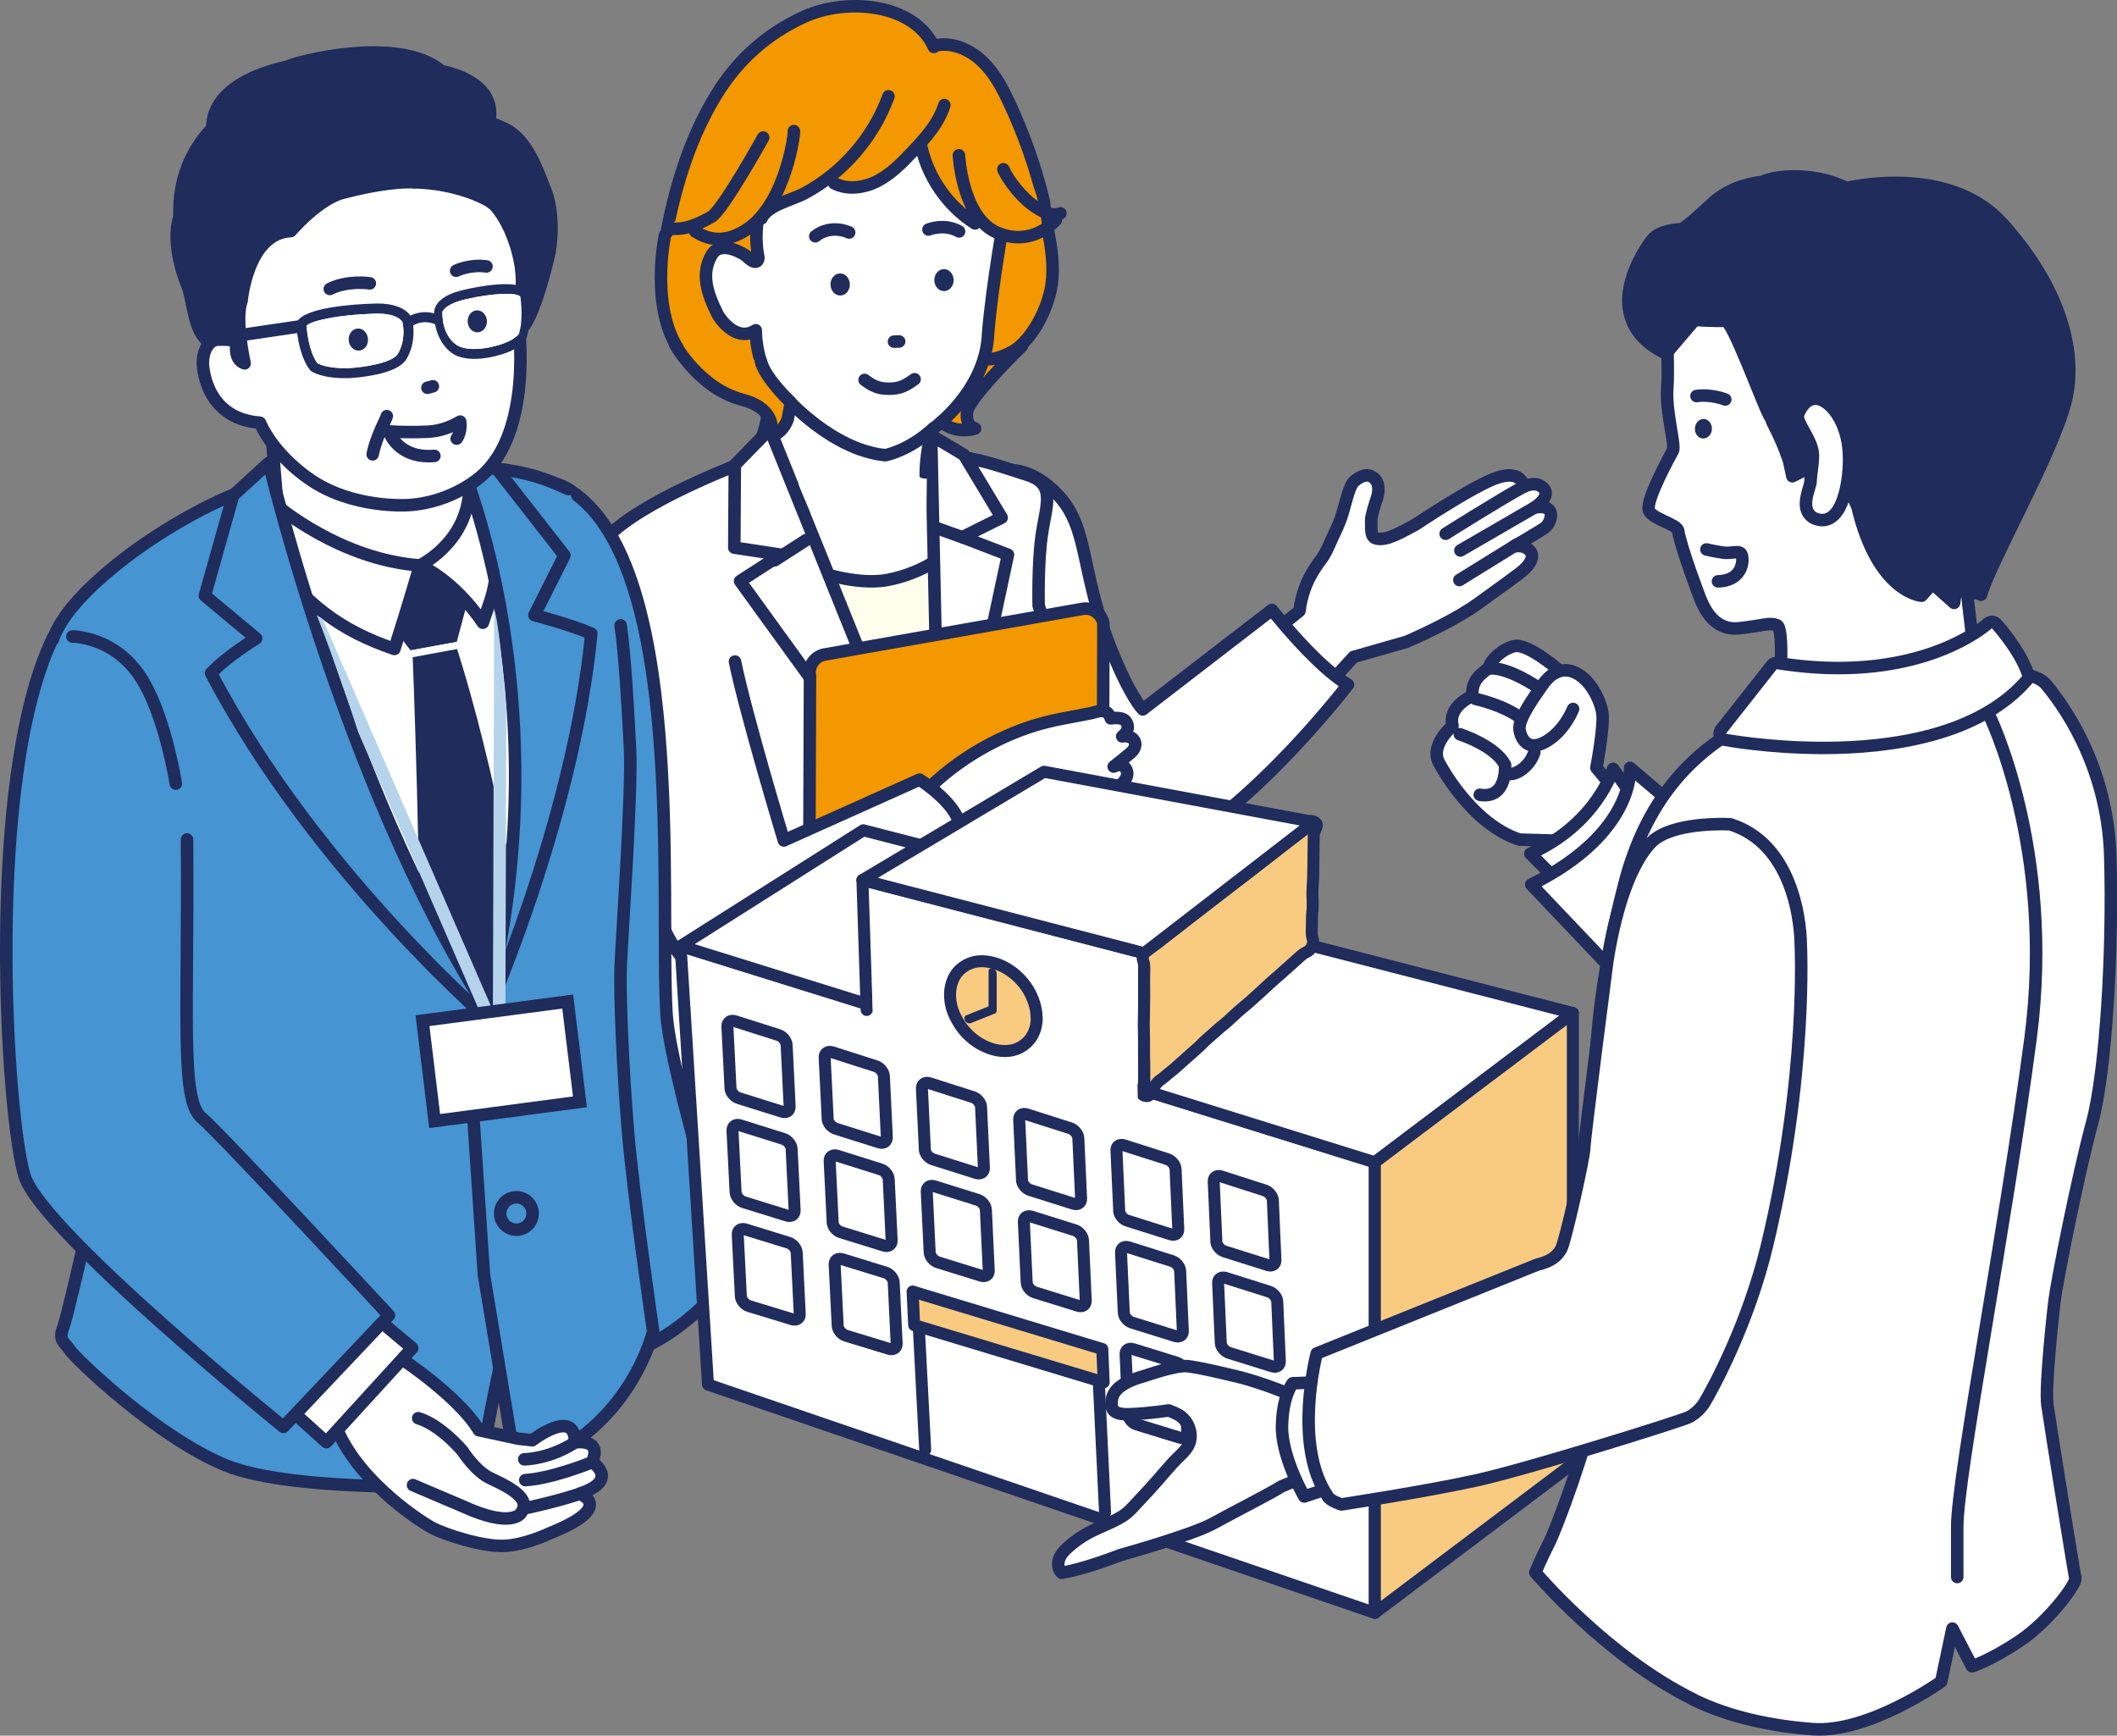<?xml version="1.0" encoding="UTF-8"?><svg id="_イヤー_2" xmlns="http://www.w3.org/2000/svg" width="245.52" height="201.29" xmlns:xlink="http://www.w3.org/1999/xlink" viewBox="0 0 245.52 201.29"><rect x="0" y="0" width="245.52" height="201.29" fill="#808080" stroke="none"/><defs><style>.cls-1,.cls-2,.cls-3,.cls-4,.cls-5{fill:none;}.cls-2,.cls-3,.cls-4,.cls-6,.cls-7,.cls-8,.cls-9,.cls-10,.cls-11,.cls-12,.cls-13,.cls-14{stroke-linecap:round;stroke-linejoin:round;}.cls-2,.cls-3,.cls-5,.cls-6,.cls-8,.cls-9,.cls-15,.cls-10,.cls-11,.cls-12,.cls-13,.cls-14{stroke:#1f2c5c;}.cls-2,.cls-6,.cls-9{stroke-width:1.39px;}.cls-3,.cls-4,.cls-5,.cls-8,.cls-15,.cls-10,.cls-11,.cls-12,.cls-13,.cls-14{stroke-width:1.45px;}.cls-4{stroke:#b5d4ec;}.cls-16{clip-path:url(#clippath);}.cls-17,.cls-6{fill:#f9cb80;}.cls-18,.cls-9,.cls-15,.cls-12{fill:#fff;}.cls-19,.cls-14{fill:#f39800;}.cls-20,.cls-7,.cls-10{fill:#1f2c5c;}.cls-5,.cls-15{stroke-miterlimit:10;}.cls-7{stroke:#fff;stroke-width:.82px;}.cls-8{fill:#4694d1;}.cls-11{fill:#8f96ae;}.cls-13{fill:#fffeed;}</style><clipPath id="clippath"><path class="cls-1" d="M40.92,74.18l-4.19-2.85s2.25,5.59,4.92,13.91c.94,2.94-4.42,25.06,1.33,36.01,5.75,10.95,10.81,19.98,10.81,19.98l13.41-1.78,4.24-7.66-.41-38.73-7.53-11.63-4.79,.65s-.73-9.08-1.28-10.99c-.55-1.92-.78,1.5-1.05,2.19-.27,.68-15.46,.9-15.46,.9Z"/></clipPath></defs><g id="_イヤー_1-2"><g><g><g><path class="cls-19" d="M108.22,5.02s-6.06-6.97-13.19-3.65c-7.14,3.32-12.2,8.38-13.86,13.36-1.66,4.98-5.14,13.11-4.4,18.26,.75,5.14,1.91,6.72,2.74,7.47,.83,.75,1.99,1.08,1.99,1.08,0,0,1.99,2.9,2.82,3.65s3.73,2.32,3.73,2.32l21.33,1.74s1.66,.83,2.32,.83,1.38-.4,1.38-.4c0,0-1.72-1.34-.47-3.17s3.73-4.4,4.23-4.81,4.9-4.9,5.14-8.3c.25-3.4-.83-9.38-1.08-10.46-.25-1.08-2.49-9.05-3.73-11.45-1.24-2.41-3.73-5.14-5.14-5.56s-3.82-.91-3.82-.91Z"/><path class="cls-12" d="M114.6,38.62c.49-5.89,1.97-13.92,1.97-13.92,0,0-4.85-10.07-26.06-10.3h0l-1.63,7.37s-1.78,3.93-.92,8.11c0,0,0,1.23-1.48-.25,0,0-2.86-1.97-3.96-.03-1.25,2.19-.51,4.43,.74,6.92,0,0,1.96,3.35,4.39,1.78,0,0-.06,2.82,1.34,5.43,0,0,1.74,8.79-5.58,12.55,0,0,7.42,11.85,16.85,10.13,9.44-1.72,10.06-5.39,10.06-5.39l-2.7-3.12s-.86-3.64,.57-8.18c0,0,6.16-4.31,6.41-11.09h0"/><path class="cls-3" d="M108.2,49.71c-2.86,2.62-5.54,3.08-5.54,3.08-6.16-.62-11.41-6.57-11.41-6.57"/><path class="cls-14" d="M79.4,41.5c-4.29-5.1-2.27-14.25-2.27-14.25"/><path class="cls-3" d="M108.3,5.44c-2.3-5.06-10.12-5.75-15.08-3.48-4.29,1.97-7.66,4.98-10.13,9.01-3,4.89-4.73,10.46-5.78,16.04"/><path class="cls-3" d="M108.55,5.25c1.91-.37,3.9,.49,5.32,1.83,1.42,1.33,2.36,3.09,3.18,4.86,1.7,3.63,3.04,7.44,3.99,11.34l.44,3.13c.44,2.17,.79,4.4,.48,6.59-.43,3-2.49,6.75-4.74,7.88-2.25,1.13-3.08,.71-3.08,.71"/><path class="cls-3" d="M118.53,40.12s-6.19,6-6.38,7.69c-.19,1.69,.94,1.88,.94,1.88,0,0-2.06,.75-3.94-.75"/><path class="cls-14" d="M78.29,39.94s2.81,5.12,7.81,6.42c3.23,.84,3.75,2.92,3.19,4.18,0,0,1.31,0,2.06-1.88l.37-1.98s-3-2.83-3.48-4.78"/><g><path class="cls-19" d="M120.86,26.27s-1.03,2.43-5.15,.74c-.61-.25-1.13-.63-1.59-1.09l-1.04-.02c-3.24-2.06-5.58-5.49-6.31-9.26l-.99,.99c-1.2,1.27-2.45,2.54-4,3.34-1.55,.8-3.48,1.07-5.03,.26l-.6-.68c-.89,.68-1.83,1.3-2.81,1.83-1.11,.6-3,1.08-4.16,1.93l-.8,.16c-.52,.9-1.05,1.61-1.57,1.96-2.44,1.69-4.5,1.5-6.19,.38l-.33-.65c-.9,.31-1.88,.47-2.86,.27,0,0,3.85-3.33,4.55-5.02,.7-1.69,4.78-17.02,19.7-16.46,14.91,.56,17.2,15.11,18.04,16.52,.84,1.41,1.13,4.78,1.13,4.78Z"/><g><path class="cls-3" d="M109.52,12.19c-.66,2.13-2.22,3.84-3.75,5.46-1.2,1.27-2.45,2.54-4,3.34-1.55,.8-3.48,1.07-5.03,.26"/><path class="cls-3" d="M103.04,11.17c-1.73,4.75-5.25,8.83-9.7,11.23-1.47,.79-4.34,1.39-5.02,2.93"/><path class="cls-3" d="M106.77,16.65c.73,3.77,3.07,7.2,6.31,9.26"/><path class="cls-3" d="M92.07,15.2c.13-.09-.84,8.14-5.25,11.26-2.42,1.71-4.5,1.5-6.19,.38"/><path class="cls-3" d="M88.51,15.95s-4.69,8.44-6,9.19c-1.31,.75-3.19,1.69-5.06,1.31"/><path class="cls-3" d="M111.21,18.01s.38,7.32,4.5,9c4.13,1.69,6.75-1.5,6.75-1.5"/><path class="cls-3" d="M116.37,19.63c.73,1.66,2.4,3.41,3.25,4.04,1.16,.87,2.36,1.49,3.36,1.07"/></g></g><path class="cls-12" d="M107.68,26.62s1.85-.75,3.55,.22"/><path class="cls-12" d="M98.48,26.96s-2.07-1.02-3.93,.44"/><line class="cls-12" x1="104.28" y1="39.6" x2="103.68" y2="39.62"/><path class="cls-3" d="M106.07,43.98c-1.05,.74-1.64,1.1-3.01,1.1-1.25,0-1.9-.36-2.79-1.02"/><path class="cls-20" d="M110.6,32.46c-.02-.7-.53-1.27-1.15-1.25s-1.1,.6-1.09,1.3,.53,1.27,1.15,1.25,1.1-.6,1.09-1.31Z"/><path class="cls-20" d="M98.56,32.96c-.02-.71-.53-1.27-1.15-1.25s-1.11,.6-1.09,1.31,.53,1.26,1.15,1.25,1.1-.6,1.09-1.3Z"/></g><g><g><path class="cls-12" d="M159.64,57.9c-.14,.45-.64,1.98-.62,2.46,.05,.77-.16,1.91,.59,2.09,1.23,.3,2.9-.74,4.55-1.61,0,0,6.96-4.66,9.56-5.47,2.89-.9,2.97,1.09,2.97,1.09,0,0,1.52-.83,2.39,.24,.4,.5,.16,1.32-1.13,2.17,0,0,1.28-.31,1.74,.31,.45,.61-.05,1.61-.46,1.96-.41,.34-3.7,2.25-3.7,2.25,0,0,1.15-.33,1.89,.48,.55,.6,.13,1.45-.69,2.2-.55,.5-2.82,2.12-5.31,3.92-2.28,1.65-5.71,3.31-8.29,4.44l-6.16,1.76-2.92,3.22-7.72-5.03,4.37-3.52c.06-.05,.07-.48,.08-.56,.09-.49,.2-.98,.35-1.46,.44-1.48,1.16-2.72,2.08-3.94,.58-.76,.93-1.7,1.33-2.56,.35-.76,.73-1.52,1-2.31,.38-1.1,.86-3.42,1.36-4.03s1.44-1,1.9-.85,1.5,.7,.86,2.75Z"/><line class="cls-12" x1="169.25" y1="67.27" x2="175.91" y2="63.15"/><line class="cls-12" x1="169.37" y1="63.84" x2="177.95" y2="58.87"/><path class="cls-12" d="M167.66,61.9s6.37-4.02,9.03-5.45"/></g><path class="cls-12" d="M112.58,57.33c-3.52,5.97-1.43,11.69,1.25,21.12,3.27,11.53,9.05,19.98,13.18,22.98,12.49,.05,29.32-22.03,29.32-22.03,0,0-1.38-.73-3.64-2.92-2.76-2.66-5.18-5.75-5.18-5.75l-14.98,11.54s-1.43-1.39-3.64-6.92c-3.65-9.1-2.55-14.02-6.16-17.91-3.26-3.52-7.7-4.24-10.13-.11Z"/><path class="cls-12" d="M71.42,128.43l6.15-26.65s-11.16-26.36-8.68-37.06c.97-4.18,11.8-8.87,16.23-10.65,3.83,3.9,10.36,5.84,15.79,5.4,4.69-.38,8.55-2.52,9.12-6.7,3.65,.49,4.95,.96,9.16,2.32,3.32,1.07,2.13,3.45,1.62,7.02-.47,3.29-.35,8.15-.35,8.15,0,0,1.03,2.92,2.14,5.73,2.14,5.42,1.6,8.08,.91,14.47-.31,2.86-1.35,9.83-1.35,9.83l-1.31,12.6s-.61,1.09,0,3.16c.61,2.07,5.1,11.54,5.1,11.54l-8.62,8.62-7.77-10.08-4.49,12.03s-12.15,1.34-33.65-9.72Z"/><path class="cls-13" d="M93.82,65.95s5.23,2.06,9.15,1.3c3.92-.77,6.21-2.68,6.21-2.68l.8,17.7-.13,19.54-10.11-19.73-5.91-16.12Z"/><g><polygon class="cls-12" points="109.65 100.3 89.28 49.76 85.22 53.92 85.16 63.51 90.58 64.33 85.83 67.39 109.65 100.3"/><line class="cls-11" x1="93.49" y1="62.63" x2="89.85" y2="64.98"/></g><g><polygon class="cls-12" points="109.09 100.87 107.99 50.48 111.79 52.75 116.17 60.03 111.6 62.3 116.9 64.33 109.09 100.87"/><line class="cls-11" x1="108.43" y1="61.17" x2="111.6" y2="62.3"/></g><path class="cls-14" d="M96.25,127.98l29.89-5.29c1.14-.23,1.89-1.34,1.66-2.48l.17-47.93c-.23-1.14-1.34-1.89-2.48-1.66l-29.89,5.29c-1.14,.23-1.89,1.34-1.66,2.48l-.17,47.93c.23,1.14,1.34,1.89,2.48,1.66Z"/><path class="cls-12" d="M105.32,93.72s2.29-2.26,3.29-3.15c1.1-.98,2.27-1.88,3.49-2.68,2.24-1.48,4.65-2.67,7.18-3.53,.15-.05,.31-.1,.46-.15,2.22-.72,4.52-1.04,6.78-1.5,.58-.12,1.41-.52,1.97,.01,.02,.02,.42,.57,.33,.59,.03,0,1.35-.24,1.76,.36,.33,.48,.35,1.11-.43,1.73,0,0,.87-.17,1.31,.37,.44,.54,.07,1.12-.17,1.38-.23,.26-2.13,1.75-2.13,1.75,0,0,.79-.41,1.19-.02,2.08,2.06-4.86,4.76-5.97,5.02-.69,.17-1.41,.28-2.05,.59-.9,.44-1.6,1.23-2.32,1.94-1.62,1.58-3.54,2.82-5.61,3.65-1.97,.79-3.89,.25-5.76,1.21l-7.05,4.14-4.13-7.42,7.86-4.31Z"/><path class="cls-12" d="M68.25,71.43c1.98,10.77,6.23,38.44,12.49,40.83,6.25,2.38,30.44-10.36,30.44-10.36,0,0-.21-2.79,.12-5.62,.31-2.7-4.65-5.87-4.65-5.87l-15.74,7.06s-4.43-14.68-5.67-20.75"/></g><path class="cls-18" d="M92.6,56.15l2.87,6.92,11.94-.61,.08-6.96s-.85,.16-1.26-.69-12.63,.49-12.63,.49l-1.01,.85Z"/></g><g><g><path class="cls-8" d="M65.49,56.49c14.29,7.86,10.98,47.76,11.81,61.07,.44,7.01,7.63,30.09,7.63,30.09,0,0-7.63,10.73-17.76,10.19,0,0-6.35-24.74-8.11-33.16-1.76-8.43-5.98-31.93-6.99-37.35-1-5.42-3.28-14.43-2.99-20.77,.29-6.34,1.02-8.69,2.21-9.23s10.97-2.61,14.2-.83Z"/><polyline class="cls-12" points="30.97 43.92 32.49 62.45 54.19 66.74 54.9 64.2 55.46 54.78"/><path class="cls-18" d="M31.51,61.37l29.12-.67s4.56,20.15,4.1,28.11c-.46,7.96-6.94,34.55-6.94,34.55,0,0-17.64-23-20.79-35.31-3.15-12.31-5.49-26.68-5.49-26.68Z"/><g><polygon class="cls-7" points="54.86 68.97 48.82 64.98 44.47 72.01 47.44 75.87 53.3 74.8 54.86 68.97"/><path class="cls-7" d="M53.3,74.8l-5.86,1.08s1.03,25.15,1,51.39c0,2.4,8.77,7.53,8.77,7.53,0,0,6.09-6.52,5.88-8.87-2.56-29.65-9.8-51.12-9.8-51.12Z"/><path class="cls-12" d="M48.69,65.57s-1.14,4.03-2.95,9.69c-6.1-2.09-10.36-4.96-15.75-12.44,1.29-2.35,2.09-4.22,2.09-4.22,0,0,7.34,6.31,16.62,6.97Z"/><path class="cls-12" d="M48.69,65.57s5.17-2.43,5.71-8.27c0,0,1.08,1.73,2.45,3.2,1.37,6.64,.35,8.04-.85,11.72-3.5-5.13-7.31-6.65-7.31-6.65"/></g><path class="cls-8" d="M5.8,80.29c-1.28-5.41,1.18-9.41,7.3-14.47,3.98-3.29,9.95-7,15.39-9.01l.04-.14,2.22-.61s8.23,43.65,25.65,61.92c.53,12.01,4.99,27.26,2.12,38.22-1.29,4.94-3.18,16.12-3.18,16.12,0,0-21.18,.9-29.18-2.39-8-3.29-17.42-12.39-18.04-13.34s-1.39-1.11-.78-2.67c.65-1.67,6.12-25.57,6.28-29.5,.16-3.92-4.47-26.32-5.57-31.18-1.1-4.86-2.24-12.94-2.24-12.94Z"/><path class="cls-8" d="M58.13,119.59s-21.27-17.92-33.65-41.52c1.84-1.97,5.23-4.03,5.23-4.03l-5.95-4.96,3.28-11.63,4.13-3.77s9.63,40.68,26.96,65.91Z"/><path class="cls-8" d="M8.39,73.82s5.25-.07,8.35,5.41c2.54,4.49,3.65,11.65,3.65,11.65"/><path class="cls-8" d="M65.91,56.72c-2.82-1.29-4.63-1.94-8.96-2.46-.15-.02-.31-.04-.46-.06,.02,.2,.05,.4,.09,.59,.13,.41,.24,.79,.35,1.2,9.92,36.58-2.52,66.3-2.52,66.3l1.71,25.51,3.61,21.81,3.36-.43c10.26-4.51,12.66-14.78,12.66-14.78,0,0-2.31-15.91-2.92-23.2-.61-7.29-.97-16.03-.85-19.07,.12-3.04,1.34-20.29,1.09-25.27s-.61-11.05-1.09-14.33"/><path class="cls-8" d="M55.89,118.91s10.55-23.36,12.69-45.43c-2.48-1.07-6.6-2.14-6.6-2.14l3.48-6.93-7.81-10-4.23-.66s12.4,28.54,2.47,65.16Z"/><circle class="cls-8" cx="58.95" cy="125.83" r="1.88"/><circle class="cls-8" cx="59.89" cy="140.73" r="1.88"/><g><path class="cls-12" d="M43.93,154.46l1.58,2.41s7.55,4.82,10.02,8.99l4.6,.99,1.6,.18s5-3.85,4.94,.25c0,0,3.27-.52,1.99,2.26,0,0,3.33,2.11-1.46,3.69,0,0,4.29,1.47-3.34,4.54,0,0-2.88,1.4-5.37,1.51-2.49,.11-6.91-1.29-8.49-2.16s-9.37-6-11.37-12.64l-2.1-1.3s2.26-6.37,7.39-8.73Z"/><path class="cls-12" d="M48.5,164.47c2.65,.8,5.14,3.8,5.14,3.8,0,0,1.49,2.37,3.25,3.18,3.06,1.41,4.56,2.55,3.55,3.99,0,0-.99,1.9-6.74-.74l-5.8-2.47"/><path class="cls-3" d="M67.21,173.24s-1.94,.71-6.04,1.62"/><path class="cls-3" d="M68.33,169.71s-4.41,1.77-7.41,1.94"/><path class="cls-3" d="M60.8,169.24s2.88,0,5.88-1.96"/></g><polygon class="cls-12" points="29.93 160.11 37.85 167.25 47.81 156.34 39.97 149.75 29.93 160.11"/><path class="cls-8" d="M6.16,73.93C-1.84,90.41,.78,129.93,2.86,136.42c2.09,6.49,30.01,29.06,30.01,29.06l12.24-12.94s-19.34-20.88-21.77-22.95c-2.43-2.07-1.49-12.04-1.65-32.24"/></g><g><path class="cls-12" d="M55.85,55.18s-3.31,3.11-8.54,3.4c0,0-6.53,.46-11.5-3.08,0,0-3.93-2.58-5.67-6.48-6.53-.49-6.61-6.86-6.61-6.86,.03-3.68,3.29-3.2,4.33-2.47-.75-3.5-.63-7.41-.35-8.84,3.17-16.02,17.92-16.07,20.51-9.72,2.56-1.27,5.27,.13,5.27,.13,7.32,3.41,6.79,7.44,6.79,7.44,0,0,1,3.69,.07,9.01,0,0,1.66,12.29-4.3,17.47Z"/><path class="cls-10" d="M57.07,23.48s3.55,3.17,3.63,10.81l.06,3.56c1.52-2.17,2.81-7.91,2.97-8.63,.7-4.19-.39-6.92-.44-7.02-.98-2.48-2.14-5.98-4.69-7.23-.76-.37-1.43-.64-1.91-.82,.25-.84,.2-1.68-.15-2.51-1.11-2.67-5.15-3.33-5.38-3.42-4.97-4.17-16.89-1.03-17.8-.5-9.52,2.12-8.65,7.02-8.72,7.11-4.34,4.62-3.77,9.58-3.83,10.33-1.04,3.21,.76,7.65,1.01,8.14,.63,2.09,.68,4.66,2.07,6.08,.76,.16,2.97-.29,3.54,.4,0,0-.39,1.93,.94,2.36,0,0-1.16-5.16-.35-7.24,0,0,.66-7.86,5.7-8.1,0,0,3.42-4,6.37-4.52,0,0,3.11-.87,6.21-1.11,0,0,5.77-.55,10.75,2.31Z"/><path class="cls-12" d="M50.38,52.87c-4.3,.36-5.28-2.85-5.28-2.85,0,0,1.7,.16,4.42,.05,2.07-.08,3.45-.97,3.85-1.18,0,0,.18,1.19-.41,1.98"/><path class="cls-12" d="M52.9,31.4s1.57-.78,3.52-.5"/><path class="cls-12" d="M42.89,32.86s-2.51-.4-4.64,.65"/><line class="cls-12" x1="49.57" y1="44.97" x2="50.2" y2="44.8"/><path class="cls-3" d="M44.86,48.26c-.07,.37-1.22,2.33-1.64,4.43"/><g><g><path class="cls-20" d="M55.83,41.58c-1.17,.11-2.68,.04-3.63-.8-.23-.18-1.79-1.46-1.84-4.28-.03-.18-.04-.56,.18-.99,.43-.87,1.54-1.51,3.3-1.91,1.48-.34,6.37-1.34,7.35,.14,.05,.07,.08,.16,.09,.25,.02,.13,.52,3.31-.29,5.39-.02,.05-.04,.09-.07,.13-.08,.12-.9,1.17-3.41,1.77-.06,.02-.76,.21-1.68,.3Zm-4.53-5.3c.02,.06,.01,.06,.01,.14,.03,2.37,1.35,3.36,1.41,3.4,.01,0,.03,.02,.04,.03,1.09,.99,3.65,.56,4.54,.31,1.9-.45,2.67-1.17,2.85-1.36,.54-1.51,.29-3.8,.2-4.44-.54-.43-3.1-.4-6.34,.35-2.22,.51-2.71,1.29-2.72,1.56Z"/><path class="cls-20" d="M40.96,43.82c-.22,.02-.39,.03-.46,.03-3.11,.09-4.32-.74-4.44-.83-.04-.03-.08-.07-.11-.11-1.43-1.85-1.57-5.14-1.58-5.28,0-.09,.02-.19,.06-.27,.82-1.74,6.82-2.08,8.64-2.14,4.07-.24,4.7,1.64,4.76,1.85,0,.01,0,.03,0,.04,.54,2.85-.74,4.6-.79,4.68-1.07,1.5-4.71,1.92-6.07,2.03Zm-4.16-1.7c.24,.13,1.31,.64,3.65,.57,1.8-.09,4.94-.6,5.64-1.59,.05-.06,1.01-1.43,.6-3.72-.07-.14-.66-1.16-3.57-.99-4.01,.14-7.03,.81-7.57,1.38,.05,.66,.28,3,1.26,4.35Z"/><path class="cls-20" d="M47.32,38.07c-.18,.01-.36-.05-.48-.2-.21-.24-.19-.61,.05-.82,.07-.06,1.77-1.52,4.12-.47,.29,.13,.43,.48,.3,.77-.13,.29-.48,.43-.77,.29-1.68-.75-2.87,.27-2.88,.28-.1,.09-.22,.13-.34,.14Z"/></g><line class="cls-5" x1="27.59" y1="38.91" x2="35.03" y2="37.81"/></g><g><path class="cls-18" d="M51.3,36.28c.02,.06,.01,.06,.01,.14,.03,2.37,1.35,3.36,1.41,3.4,.01,0,.03,.02,.04,.03,1.09,.99,3.65,.56,4.54,.31,1.9-.45,2.67-1.17,2.85-1.36,.54-1.51,.29-3.8,.2-4.44-.54-.43-3.1-.4-6.34,.35-2.22,.51-2.71,1.29-2.72,1.56Z"/><path class="cls-18" d="M36.8,42.12c.24,.13,1.31,.64,3.65,.57,1.8-.09,4.94-.6,5.64-1.59,.05-.06,1.01-1.43,.6-3.72-.07-.14-.66-1.16-3.57-.99-4.01,.14-7.03,.81-7.57,1.38,.05,.66,.28,3,1.26,4.35Z"/></g><path class="cls-20" d="M56.47,37.2c-.04-.7-.58-1.25-1.19-1.21s-1.08,.64-1.04,1.34,.57,1.25,1.19,1.21c.62-.04,1.08-.64,1.04-1.34Z"/><path class="cls-20" d="M42.67,39.31c-.04-.71-.57-1.25-1.19-1.21-.62,.04-1.09,.64-1.04,1.35,.04,.7,.57,1.24,1.2,1.21s1.08-.64,1.04-1.34Z"/></g><g class="cls-16"><polyline class="cls-4" points="36.13 70.65 57.88 120.66 58.04 67.51"/><polygon class="cls-15" points="67.26 127.78 50.41 130.01 49 118.37 65.84 116.15 67.26 127.78"/></g></g><g><polygon class="cls-9" points="159.45 187.05 82.11 160.57 78.93 109.71 159.45 134.79 159.45 187.05"/><polygon class="cls-9" points="182.41 117.48 100.12 96.29 78.93 109.71 159.45 134.79 182.41 117.48"/><polygon class="cls-6" points="159.45 187.05 159.45 134.79 182.41 117.48 182.41 169.75 159.45 187.05"/><g><polyline class="cls-2" points="107.3 168.13 106.51 152.99 127.37 158.92 128.16 175.43"/><polygon class="cls-6" points="128 160.31 106.02 153.67 105.84 149.78 127.84 156.45 128 160.31"/></g><polyline class="cls-9" points="100.51 117.13 100.02 102.06 132.69 110.54 132.69 127.02"/><g><path class="cls-17" d="M132.68,127.04c-.75-.34,.03-.85,.03-1.67s0-.82,0-1.64-.03-.82-.03-1.65,0-.82,0-1.65-.03-.82-.03-1.65,.03-.82,.03-1.65,.02-.82,.02-1.65-.01-.83-.01-1.65,.02-.83,.02-1.65-.4-.92-.04-1.66,.68-.49,1.34-.99,.65-.51,1.31-1.02,.65-.51,1.31-1.02,.64-.53,1.3-1.03,.67-.49,1.32-1,.64-.52,1.3-1.03,.66-.49,1.32-1,.66-.51,1.31-1.01,.68-.48,1.33-.99,.64-.52,1.3-1.03,.65-.52,1.31-1.02,.65-.52,1.3-1.03,.65-.52,1.31-1.02,.67-.49,1.33-1,.57-1.37,1.33-1.03-.01,.82-.03,1.62,0,.8-.02,1.6,0,.8-.02,1.6-.01,.8-.03,1.6-.06,.8-.08,1.6,.04,.8,.03,1.6-.07,.8-.09,1.6,0,.8-.02,1.61,.36,.89,.02,1.62-.63,.52-1.24,1.06-.61,.54-1.21,1.08q-.61,.54-1.21,1.08c-.61,.54-.62,.53-1.22,1.07s-.58,.56-1.19,1.1-.6,.55-1.21,1.09-.63,.51-1.24,1.05-.59,.56-1.19,1.1-.64,.51-1.24,1.05-.61,.53-1.22,1.07-.57,.58-1.18,1.12-.61,.54-1.22,1.08c-.61,.54-.61,.54-1.21,1.08s-.64,.5-1.25,1.04-.73,.44-1.19,1.11c-.52,.77-.5,1.44-1.25,1.1Z"/><path class="cls-2" d="M132.68,127.04c-.75-.34,.03-.85,.03-1.67s0-.82,0-1.64-.03-.82-.03-1.65,0-.82,0-1.65-.03-.82-.03-1.65,.03-.82,.03-1.65,.02-.82,.02-1.65-.01-.83-.01-1.65,.02-.83,.02-1.65-.4-.92-.04-1.66,.68-.49,1.34-.99,.65-.51,1.31-1.02,.65-.51,1.31-1.02,.64-.53,1.3-1.03,.67-.49,1.32-1,.64-.52,1.3-1.03,.66-.49,1.32-1,.66-.51,1.31-1.01,.68-.48,1.33-.99,.64-.52,1.3-1.03,.65-.52,1.31-1.02,.65-.52,1.3-1.03,.65-.52,1.31-1.02,.67-.49,1.33-1,.57-1.37,1.33-1.03-.01,.82-.03,1.62,0,.8-.02,1.6,0,.8-.02,1.6-.01,.8-.03,1.6-.06,.8-.08,1.6,.04,.8,.03,1.6-.07,.8-.09,1.6,0,.8-.02,1.61,.36,.89,.02,1.62-.63,.52-1.24,1.06-.61,.54-1.21,1.08q-.61,.54-1.21,1.08c-.61,.54-.62,.53-1.22,1.07s-.58,.56-1.19,1.1-.6,.55-1.21,1.09-.63,.51-1.24,1.05-.59,.56-1.19,1.1-.64,.51-1.24,1.05-.61,.53-1.22,1.07-.57,.58-1.18,1.12-.61,.54-1.22,1.08c-.61,.54-.61,.54-1.21,1.08s-.64,.5-1.25,1.04-.73,.44-1.19,1.11c-.52,.77-.5,1.44-1.25,1.1Z"/></g><polygon class="cls-9" points="152.39 95.33 121.08 89.5 100.02 102.06 132.69 110.54 152.39 95.33"/><g><g><g><path class="cls-18" d="M141.06,143.97c.02,.48,.45,1,.95,1.16l5.04,1.59c.5,.16,.89-.1,.87-.58l-.3-6.93c-.02-.48-.45-1-.95-1.16l-5.04-1.62c-.5-.16-.9,.1-.87,.58l.31,6.95Z"/><path class="cls-2" d="M141.06,143.97c.02,.48,.45,1,.95,1.16l5.04,1.59c.5,.16,.89-.1,.87-.58l-.3-6.93c-.02-.48-.45-1-.95-1.16l-5.04-1.62c-.5-.16-.9,.1-.87,.58l.31,6.95Z"/></g><g><path class="cls-18" d="M129.79,140.4c.02,.48,.45,1.01,.95,1.16l5.04,1.59c.5,.16,.89-.1,.87-.59l-.31-6.96c-.02-.48-.45-1.01-.95-1.17l-5.04-1.61c-.5-.16-.89,.1-.87,.59l.32,6.99Z"/><path class="cls-2" d="M129.79,140.4c.02,.48,.45,1.01,.95,1.16l5.04,1.59c.5,.16,.89-.1,.87-.59l-.31-6.96c-.02-.48-.45-1.01-.95-1.17l-5.04-1.61c-.5-.16-.89,.1-.87,.59l.32,6.99Z"/></g><g><path class="cls-18" d="M118.52,136.84c.02,.48,.45,1.01,.95,1.17l5.04,1.59c.5,.16,.89-.11,.87-.59l-.32-7c-.02-.48-.45-1.01-.95-1.17l-5.04-1.61c-.5-.16-.89,.11-.87,.59l.33,7.02Z"/><path class="cls-2" d="M118.52,136.84c.02,.48,.45,1.01,.95,1.17l5.04,1.59c.5,.16,.89-.11,.87-.59l-.32-7c-.02-.48-.45-1.01-.95-1.17l-5.04-1.61c-.5-.16-.89,.11-.87,.59l.33,7.02Z"/></g><g><path class="cls-18" d="M107.25,133.28c.02,.49,.45,1.02,.95,1.17l5.04,1.59c.5,.16,.89-.11,.87-.6l-.33-7.04c-.02-.49-.45-1.01-.95-1.17l-5.04-1.61c-.5-.16-.89,.11-.87,.6l.34,7.06Z"/><path class="cls-2" d="M107.25,133.28c.02,.49,.45,1.02,.95,1.17l5.04,1.59c.5,.16,.89-.11,.87-.6l-.33-7.04c-.02-.49-.45-1.01-.95-1.17l-5.04-1.61c-.5-.16-.89,.11-.87,.6l.34,7.06Z"/></g><g><path class="cls-18" d="M95.98,129.72c.02,.49,.45,1.02,.96,1.18l5.04,1.59c.5,.16,.89-.11,.87-.6l-.34-7.07c-.02-.49-.45-1.02-.96-1.18l-5.04-1.61c-.5-.16-.89,.11-.87,.6l.35,7.1Z"/><path class="cls-2" d="M95.98,129.72c.02,.49,.45,1.02,.96,1.18l5.04,1.59c.5,.16,.89-.11,.87-.6l-.34-7.07c-.02-.49-.45-1.02-.96-1.18l-5.04-1.61c-.5-.16-.89,.11-.87,.6l.35,7.1Z"/></g><g><path class="cls-18" d="M84.71,126.17c.02,.49,.46,1.02,.96,1.18l5.04,1.58c.5,.16,.89-.11,.87-.61l-.35-7.11c-.02-.49-.45-1.02-.96-1.18l-5.04-1.6c-.5-.16-.89,.11-.87,.61l.36,7.13Z"/><path class="cls-2" d="M84.71,126.17c.02,.49,.46,1.02,.96,1.18l5.04,1.58c.5,.16,.89-.11,.87-.61l-.35-7.11c-.02-.49-.45-1.02-.96-1.18l-5.04-1.6c-.5-.16-.89,.11-.87,.61l.36,7.13Z"/></g></g><g><g><path class="cls-18" d="M141.58,155.73c.02,.48,.45,1,.95,1.16l5.03,1.57c.5,.16,.89-.11,.87-.59l-.3-6.92c-.02-.48-.45-1-.95-1.16l-5.04-1.59c-.5-.16-.89,.11-.87,.58l.31,6.95Z"/><path class="cls-2" d="M141.58,155.73c.02,.48,.45,1,.95,1.16l5.03,1.57c.5,.16,.89-.11,.87-.59l-.3-6.92c-.02-.48-.45-1-.95-1.16l-5.04-1.59c-.5-.16-.89,.11-.87,.58l.31,6.95Z"/></g><g><path class="cls-18" d="M130.33,152.22c.02,.48,.45,1,.95,1.16l5.03,1.57c.5,.16,.89-.11,.87-.59l-.31-6.96c-.02-.48-.45-1-.95-1.16l-5.04-1.59c-.5-.16-.89,.11-.87,.59l.32,6.98Z"/><path class="cls-2" d="M130.33,152.22c.02,.48,.45,1,.95,1.16l5.03,1.57c.5,.16,.89-.11,.87-.59l-.31-6.96c-.02-.48-.45-1-.95-1.16l-5.04-1.59c-.5-.16-.89,.11-.87,.59l.32,6.98Z"/></g><g><path class="cls-18" d="M119.07,148.72c.02,.48,.45,1.01,.95,1.16l5.03,1.56c.5,.16,.89-.11,.87-.6l-.32-7c-.02-.48-.45-1.01-.95-1.17l-5.04-1.58c-.5-.16-.89,.11-.87,.59l.33,7.02Z"/><path class="cls-2" d="M119.07,148.72c.02,.48,.45,1.01,.95,1.16l5.03,1.56c.5,.16,.89-.11,.87-.6l-.32-7c-.02-.48-.45-1.01-.95-1.17l-5.04-1.58c-.5-.16-.89,.11-.87,.59l.33,7.02Z"/></g><g><path class="cls-18" d="M107.82,145.22c.02,.49,.45,1.01,.95,1.17l5.03,1.56c.5,.16,.89-.11,.87-.6l-.33-7.03c-.02-.49-.45-1.01-.95-1.17l-5.04-1.58c-.5-.16-.89,.11-.87,.6l.34,7.06Z"/><path class="cls-2" d="M107.82,145.22c.02,.49,.45,1.01,.95,1.17l5.03,1.56c.5,.16,.89-.11,.87-.6l-.33-7.03c-.02-.49-.45-1.01-.95-1.17l-5.04-1.58c-.5-.16-.89,.11-.87,.6l.34,7.06Z"/></g><g><path class="cls-18" d="M96.56,141.73c.02,.49,.45,1.02,.95,1.17l5.03,1.56c.5,.16,.89-.12,.87-.61l-.34-7.07c-.02-.49-.45-1.02-.95-1.17l-5.03-1.58c-.5-.16-.89,.11-.87,.6l.35,7.09Z"/><path class="cls-2" d="M96.56,141.73c.02,.49,.45,1.02,.95,1.17l5.03,1.56c.5,.16,.89-.12,.87-.61l-.34-7.07c-.02-.49-.45-1.02-.95-1.17l-5.03-1.58c-.5-.16-.89,.11-.87,.6l.35,7.09Z"/></g><g><path class="cls-18" d="M85.31,138.24c.02,.49,.45,1.02,.95,1.18l5.03,1.56c.5,.15,.89-.12,.87-.61l-.35-7.11c-.02-.49-.45-1.02-.96-1.18l-5.03-1.58c-.5-.16-.89,.12-.87,.61l.36,7.13Z"/><path class="cls-2" d="M85.31,138.24c.02,.49,.45,1.02,.95,1.18l5.03,1.56c.5,.15,.89-.12,.87-.61l-.35-7.11c-.02-.49-.45-1.02-.96-1.18l-5.03-1.58c-.5-.16-.89,.12-.87,.61l.36,7.13Z"/></g></g><g><g><path class="cls-18" d="M142.1,167.48c.02,.48,.45,1,.95,1.15l5.02,1.54c.5,.15,.89-.11,.87-.59l-.3-6.92c-.02-.48-.45-1-.95-1.15l-5.03-1.56c-.5-.16-.89,.11-.87,.59l.3,6.94Z"/><path class="cls-2" d="M142.1,167.48c.02,.48,.45,1,.95,1.15l5.02,1.54c.5,.15,.89-.11,.87-.59l-.3-6.92c-.02-.48-.45-1-.95-1.15l-5.03-1.56c-.5-.16-.89,.11-.87,.59l.3,6.94Z"/></g><g><path class="cls-18" d="M130.86,164.04c.02,.48,.45,1,.95,1.15l5.02,1.54c.5,.15,.89-.11,.87-.59l-.31-6.96c-.02-.48-.45-1-.95-1.16l-5.03-1.56c-.5-.16-.89,.11-.87,.59l.32,6.98Z"/><path class="cls-2" d="M130.86,164.04c.02,.48,.45,1,.95,1.15l5.02,1.54c.5,.15,.89-.11,.87-.59l-.31-6.96c-.02-.48-.45-1-.95-1.16l-5.03-1.56c-.5-.16-.89,.11-.87,.59l.32,6.98Z"/></g><g><path class="cls-18" d="M97.15,153.73c.02,.49,.45,1.01,.95,1.17l5.02,1.53c.5,.15,.89-.12,.87-.61l-.34-7.07c-.02-.49-.45-1.01-.95-1.17l-5.03-1.55c-.5-.15-.89,.12-.87,.61l.35,7.09Z"/><path class="cls-2" d="M97.15,153.73c.02,.49,.45,1.01,.95,1.17l5.02,1.53c.5,.15,.89-.12,.87-.61l-.34-7.07c-.02-.49-.45-1.01-.95-1.17l-5.03-1.55c-.5-.15-.89,.12-.87,.61l.35,7.09Z"/></g><g><path class="cls-18" d="M85.92,150.3c.02,.49,.45,1.02,.95,1.17l5.02,1.53c.5,.15,.89-.12,.86-.61l-.35-7.1c-.02-.49-.45-1.02-.95-1.17l-5.03-1.55c-.5-.15-.89,.12-.86,.61l.36,7.13Z"/><path class="cls-2" d="M85.92,150.3c.02,.49,.45,1.02,.95,1.17l5.02,1.53c.5,.15,.89-.12,.86-.61l-.35-7.1c-.02-.49-.45-1.02-.95-1.17l-5.03-1.55c-.5-.15-.89,.12-.86,.61l.36,7.13Z"/></g></g></g><polygon class="cls-18" points="131.99 129.08 101.36 121.25 101.13 113.73 131.84 121.71 131.99 129.08"/><g><path class="cls-17" d="M120.24,118.03c0,.67-.13,1.27-.37,1.78-.26,.58-.66,1.05-1.15,1.4s-1.05,.58-1.69,.65c-.56,.07-1.18,.02-1.82-.15-.55-.15-1.09-.39-1.59-.68s-.95-.65-1.37-1.06-.77-.87-1.07-1.36-.57-1.02-.74-1.56-.26-1.14-.26-1.71c0-.67,.14-1.26,.37-1.78,.26-.58,.65-1.05,1.14-1.4s1.05-.58,1.69-.66c.56-.07,1.18-.01,1.82,.16,.55,.15,1.09,.38,1.59,.68s.95,.65,1.36,1.06,.78,.86,1.08,1.35,.54,1.03,.71,1.57,.28,1.13,.28,1.7Z"/><path class="cls-2" d="M120.24,118.03c0,.67-.13,1.27-.37,1.78-.26,.58-.66,1.05-1.15,1.4s-1.05,.58-1.69,.65c-.56,.07-1.18,.02-1.82-.15-.55-.15-1.09-.39-1.59-.68s-.95-.65-1.37-1.06-.77-.87-1.07-1.36-.57-1.02-.74-1.56-.26-1.14-.26-1.71c0-.67,.14-1.26,.37-1.78,.26-.58,.65-1.05,1.14-1.4s1.05-.58,1.69-.66c.56-.07,1.18-.01,1.82,.16,.55,.15,1.09,.38,1.59,.68s.95,.65,1.36,1.06,.78,.86,1.08,1.35,.54,1.03,.71,1.57,.28,1.13,.28,1.7Z"/></g><path class="cls-20" d="M112.31,118.67c-.15-.04-.3-.15-.39-.31-.14-.25-.08-.53,.13-.61l2.6-1.04v-4.07c0-.26,.21-.41,.47-.34,.26,.07,.47,.33,.47,.59v4.32c0,.16-.08,.28-.21,.33l-2.8,1.12c-.08,.03-.17,.03-.26,0Z"/></g><g><g><path class="cls-18" d="M185.11,89.05s.93-4.86,.69-6.36c-.23-1.5-1.5-4.63-3.59-4.51-.91,.05-.96-1.01-1.59-.59l-.61-.8s-2.89-2.2-4.4-1.85c-1.5,.35-2.78,1.74-2.89,2.31-.12,.58-2.2,1.16-1.97,3.47,0,0-2.89,1.16-2.31,3.47,0,0-2.78,2.31-1.5,4.4,0,0,3.59,6.94,9.26,8.79l4.17,.12,2.43,2.89,5.21-7.87-2.89-3.47Z"/><path class="cls-3" d="M180.64,77.58s-3.51-3-5.01-2.65-2.78,1.74-2.89,2.31-2.2,1.16-1.97,3.47c0,0-2.89,1.16-2.31,3.47,0,0-2.78,2.31-1.5,4.4,0,0,3.59,6.94,9.26,8.79l4.17,.12,2.43,2.89,5.21-7.87-2.89-3.47s.93-4.86,.69-6.36c-.23-1.5-1.44-4.06-3.39-4.78-1.59-.59-2.85,.5-3.55,1.54s-2.89,3.93-2.66,5.21c.23,1.27,1.12,2.55,3.2,1.27,2.08-1.27,3.01-3.7,3.01-3.7"/><path class="cls-12" d="M177.48,99l3.12,3.12s4.63-1.74,5.09-2.08,3.59-6.02,3.7-7.64l-2.31-3.24s-1.85,6.36-9.6,9.84Z"/><path class="cls-12" d="M177.59,102.59l13.19,13.88,8.91,7.17,11.34-18.28-15.74-10.99-6.25-5.32s.69,7.52-11.45,13.54Z"/><path class="cls-3" d="M169.3,85.15s4.09,1.31,5.25,3.55c0,0,.31,4.01-2.93,3.47"/><path class="cls-3" d="M177.94,87.27c-.67,1.98-2.58,2.74-3.01,2.43"/><path class="cls-3" d="M171.15,81.06s3.26,.69,5.31,2.28"/><path class="cls-3" d="M172.93,77.52s1.77-.23,5.44,2.2"/></g><g><g><path class="cls-12" d="M194.62,61.53c-.12-.74-3.11-1.38-3.4-2.37-.35-1.2,2.5-6.36,2.8-6.91,.3-.55-.84-4.58-.66-7.11s-.08-6.62-.08-6.62c1.13-3.45,2.59-6,3.99-8.13,1.4-2.13,7.96-11.76,22.81-4.72,14.39,6.83,12.25,22.28,11.4,25.76s-3.96,7.6-3.85,11.49c.11,3.89,1.93,17.47,1.93,17.47,0,0-4.82,3.5-9.68,3.66-6.47,.21-13.57-2.48-13.57-2.48,0,0,.72-8.73-.23-9.07s-1.53,.06-4.41,.36-4.01-2.3-4.48-3.43c0,0-2.2-5.71-2.57-7.9Z"/><path class="cls-12" d="M200.09,46.33s-1.62-.65-3.34-.4"/><path class="cls-20" d="M196.57,49.69c.02-.62,.47-1.11,1.02-1.1s.97,.54,.95,1.16c-.02,.62-.47,1.11-1.02,1.1s-.97-.53-.95-1.16Z"/><path class="cls-3" d="M197.9,63.72s.87,.21,1.88,.36,1.79-.25,2.13,.12c.33,.37,.46,3.13-2.67,3.22"/><g><path class="cls-20" d="M232.17,25.86c-6.3-6.96-18.03-4.05-18.03-4.05,0,0-3.27-1.85-7.91-1.23-.69,.09-1.32,.28-1.9,.52-1.79,.2-4,.84-5.85,2.57-3.81,3.56-3.64,2.92-3.64,2.92,0,0-2.27,.08-3.16,1.13-.89,1.05-6.72,9.31,1.54,13.28l3.32-3.89s2.75,.16,3.56,.08c.81-.08,4.37,9.72,5.1,11.01,.06,.11,.13,.21,.2,.31,.07,.23,.14,.43,.23,.6,1.31,2.49,1.87,4.4,1.87,4.4l.37,1.72,1.89-.95,.51-2.88s.32-.9,.76-2.22l4.38,9.56c2.35,10.02,7.45,10.35,7.45,10.35l1.26-1.4,2.51,2.23,.25-1.92,2.87,.97c1.11-3.87,8.18-16.15,9.78-22.32,1.6-6.18-1.05-13.83-7.35-20.79Z"/><path class="cls-3" d="M232.17,25.86c-6.3-6.96-18.03-4.05-18.03-4.05,0,0-3.27-1.85-7.91-1.23-.69,.09-1.32,.28-1.9,.52-1.79,.2-4,.84-5.85,2.57-3.81,3.56-3.64,2.92-3.64,2.92,0,0-2.27,.08-3.16,1.13-.89,1.05-6.72,9.31,1.54,13.28l3.32-3.89s2.75,.16,3.56,.08c.81-.08,4.37,9.72,5.1,11.01,.06,.11,.13,.21,.2,.31,.07,.23,.14,.43,.23,.6,1.31,2.49,1.87,4.4,1.87,4.4l.37,1.72,1.89-.95,.51-2.88s.32-.9,.76-2.22l4.38,9.56c2.35,10.02,7.45,10.35,7.45,10.35l1.26-1.4,2.51,2.23,.25-1.92,2.87,.97c1.11-3.87,8.18-16.15,9.78-22.32,1.6-6.18-1.05-13.83-7.35-20.79Z"/></g><g><path class="cls-18" d="M211.18,60.3c-.8-.08-1.21-.46-1.42-.76-.58-.86-.22-2.08,.05-2.97,.07-.22,.16-.53,.16-.63,0-.32,.05-.78,.12-1.32,.09-.74,.21-1.66,.14-2.16-.12-.86-.6-1.71-1.02-2.46-.33-.59-.62-1.11-.71-1.58-.02-.12-.01-.25,.03-.37,.07-.19,.68-1.81,1.99-1.81,.02,0,.09,0,.11,0,1.32,.09,3.04,1.85,3.63,4.93,.42,2.21,.11,6.55-1.35,8.32-.56,.68-1.16,.82-1.57,.82-.06,0-.11,0-.17,0Z"/><path class="cls-20" d="M210.53,46.96s.04,0,.06,0c.88,.06,2.43,1.5,2.97,4.35,.53,2.79-.24,8.28-2.21,8.28-.03,0-.07,0-.1,0-2.05-.2-.55-2.91-.55-3.64s.39-2.6,.25-3.58c-.24-1.68-1.57-3.19-1.73-4.07,0,0,.47-1.33,1.31-1.33m0-1.45h0c-1.77,0-2.54,1.91-2.68,2.29-.08,.24-.1,.49-.06,.74,.11,.6,.42,1.16,.79,1.81,.39,.69,.83,1.48,.93,2.21,.06,.41-.06,1.35-.14,1.97-.07,.53-.12,.99-.13,1.35-.02,.1-.09,.32-.13,.48-.29,.97-.73,2.44,.05,3.58,.29,.43,.87,.97,1.95,1.08,.08,0,.16,.01,.24,.01,.56,0,1.38-.19,2.12-1.08,1.62-1.96,1.97-6.51,1.51-8.92-.66-3.47-2.66-5.4-4.29-5.52-.05,0-.11,0-.16,0h0Z"/></g></g><g><path class="cls-12" d="M148.58,172.4l6.26-2.61-3.64-7.36s-3-1.49-7.04-2.62c0,0-5.18-1.3-6.56-1.38-1.38-.08-4.29,.97-5.1,1.21s-3.4,.97-3.56,2.75c-.08,.89-.08,1.7,2.11,1.62,2.19-.08,4.49-.44,4.49-.44,.44,.18,.89,.34,1.28,.6,.64,.43,1.08,1.12,1.21,1.88,.29,1.77-.95,2.43-2.01,3.6-1.76,1.94-1.18,1.47-4.67,5.18-.34,.36-.71,.71-1.13,.98-1.25,.79-2.67,1.25-3.98,1.95-.84,.45-1.63,1.01-2.35,1.65-.43,.39-.85,.82-1.05,1.37-.2,.55-.14,1.22,.29,1.62,2.02-.33,4.92-1.33,6.83-2.06,0,0,8.26-2.31,10.69-3.64,2.43-1.34,6.62-3.46,7.96-4.31Z"/><path class="cls-12" d="M154.9,172.34l-3.64,1.21s-2.64-4.56-2.58-8.15c.06-3.56,1.24-4.98,1.24-4.98l2.37-.09,2.61,12.01Z"/><path class="cls-12" d="M196.36,197.09c4.19,2.07,9.17,3.09,13.87,3.44,6.48,.49,14.9-5.51,14.9-5.51l1.3-6.15,2.27,4.37s2.11-.65,5.51-2.92c3.4-2.27,6.64-6.64,6.48-7.29s-2.92-17.82-3.24-20.08c-.32-2.27,.81-11.99,.81-11.99,.32-2.59,2.75-14.74,4.37-20.73,1.62-5.99,2.43-20.08,2.11-30.93-.32-10.85-5.83-17.98-7.45-19.92-1.62-1.94-6.8-1.11-6.8-1.11-21.54,.79-37.25,5.32-42.11,24.27-2.39,9.34-3.89,18.3-3.4,31.26,0,0,1.3,23,.16,28.51-1.13,5.51-4.53,14.74-5.51,16.68s-1.57,3.37-1.57,3.37c0,0,8.21,9.74,18.32,14.72Z"/><g><path class="cls-18" d="M211.46,86.75c-6.34,0-11.23-.9-11.44-.94-.25-.05-.45-.22-.54-.46s-.05-.5,.11-.7l5.89-7.48c.14-.17,.35-.28,.57-.28,.04,0,.08,0,.11,0,2.42,.38,4.79,.58,7.05,.58,11.66,0,17.24-5.1,17.3-5.15,.13-.13,.31-.2,.49-.2h.03c.19,0,.38,.09,.5,.24,.11,.12,2.72,3.01,3.67,5.82,.08,.24,.03,.51-.14,.71-5.66,6.5-15.96,7.86-23.6,7.86h0Z"/><path class="cls-20" d="M231,72.85s2.61,2.86,3.52,5.56c-5.42,6.21-15.28,7.61-23.06,7.61-6.35,0-11.3-.93-11.3-.93l5.89-7.48c2.6,.41,4.99,.59,7.17,.59,12.08,0,17.79-5.35,17.79-5.35m0-1.45c-.36,0-.72,.14-.98,.39-.1,.09-5.57,4.96-16.81,4.96-2.22,0-4.56-.19-6.94-.57-.08-.01-.15-.02-.23-.02-.44,0-.86,.2-1.14,.55l-5.89,7.48c-.31,.4-.4,.93-.22,1.4,.18,.47,.59,.82,1.09,.91,.21,.04,5.16,.96,11.57,.96,7.79,0,18.31-1.41,24.15-8.11,.34-.39,.44-.93,.28-1.41-1-2.95-3.7-5.95-3.82-6.07-.26-.29-.62-.46-1.01-.47-.02,0-.04,0-.06,0h0Z"/></g><path class="cls-12" d="M153.97,173.51c-4.06-5.98-1.26-16.55-1.26-16.55l25.53-10.28c1.62-.4,2.35-.97,2.83-1.86s2.67-10.69,2.67-11.74,2.67-21.62,2.67-21.62c1.94-12.15,5.67-14.25,5.67-14.25,2.75-1.94,8.58-1.62,8.58-1.62,3.6,1.13,5.61,3.9,6.74,6.67,1.46,3.59,1.44,7.17,1.44,7.17,0,0,.84,15.27-3.92,35.05-2.14,8.9-6.14,16.37-7.33,18.33,0,0-.73,1.09-1.82,1.58-1.09,.49-18.46,5.95-24.54,7.29-6.07,1.34-15.67,2.79-15.67,2.79,0,0-1.37-.44-1.59-.95Z"/></g><path class="cls-3" d="M230.63,82.79s7.77,15.55,4.86,37.66c-2.92,22.11-8.5,50.78-8.5,56.61v5.83"/></g></g></g></g></svg>